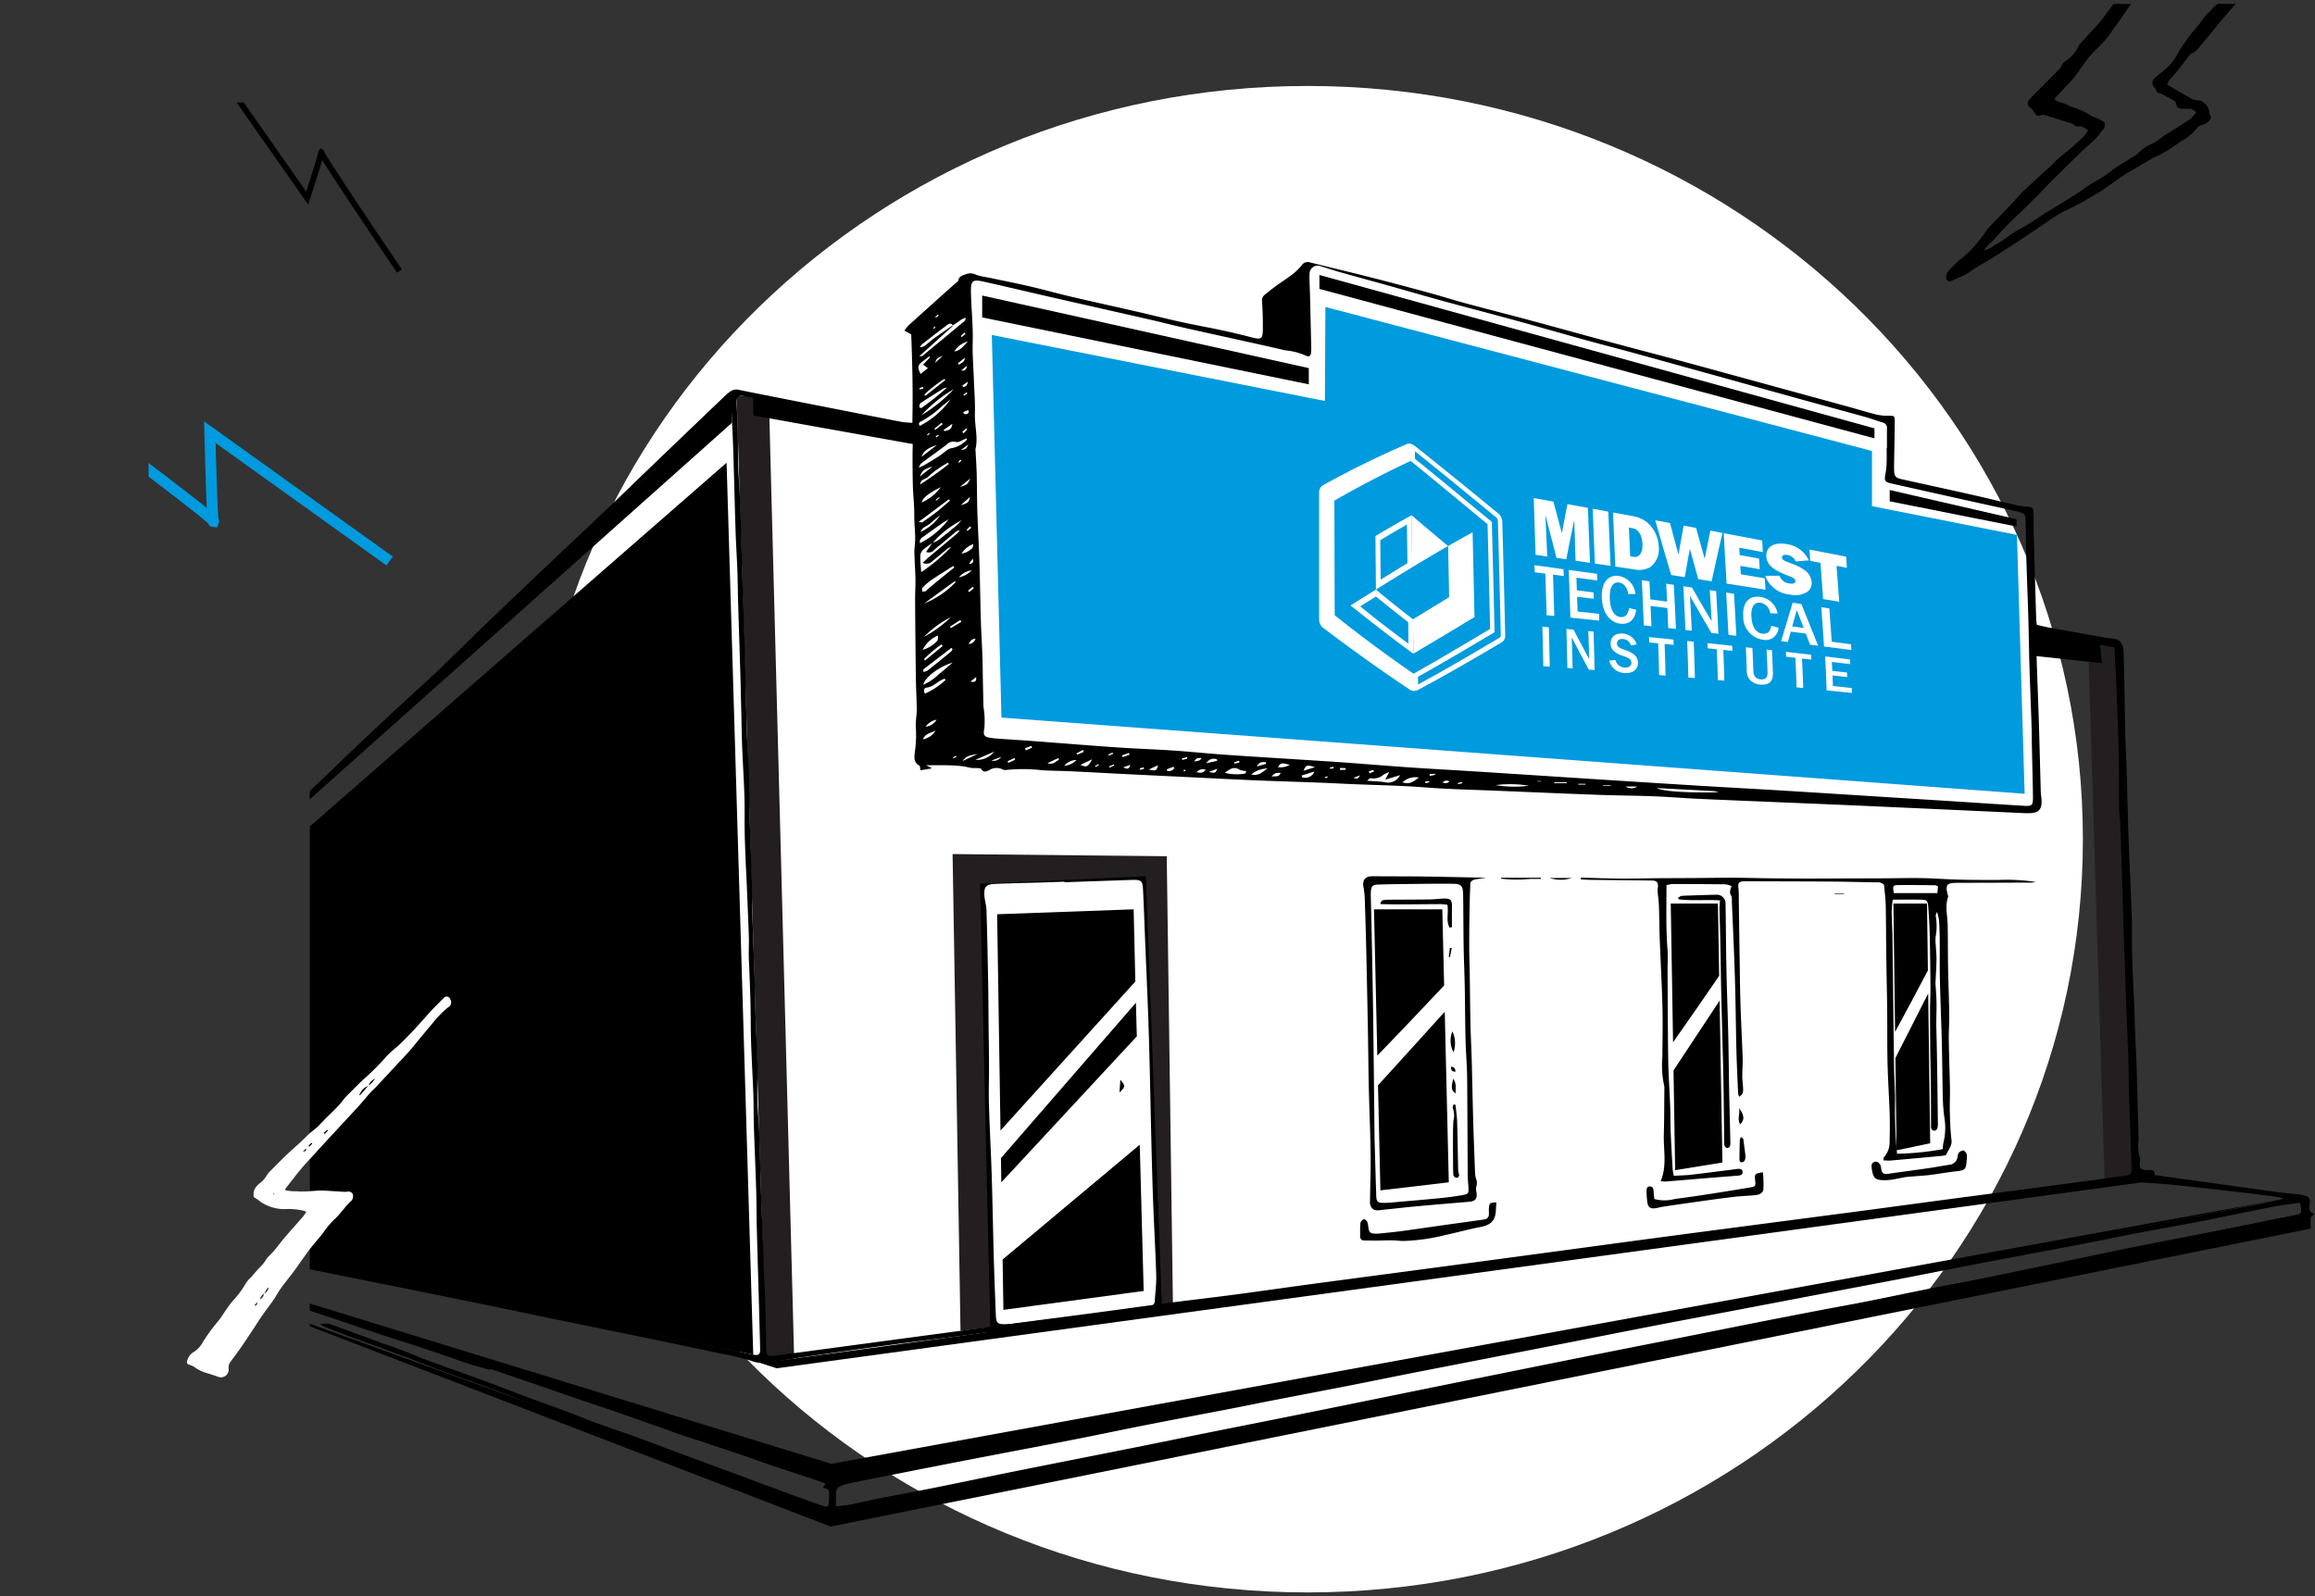 <?xml version="1.0" encoding="UTF-8"?>
<svg xmlns="http://www.w3.org/2000/svg" viewBox="-19.36 -0.01 301.6 208.01">
  <rect x="-19.36" y="-0.01" width="301.6" height="208.01" fill="#333333" stroke="none"/>
  <defs>
    <clipPath id="a">
      <path fill="none" d="M0 0h337.626v195.581H0z" data-name="Rectangle 2012"></path>
    </clipPath>
    <clipPath id="b">
      <path fill="none" d="M0 0h301.351v174.567H0z" data-name="Rectangle 2013"></path>
    </clipPath>
  </defs>
  <g data-name="Group 1169">
    <path stroke="rgba(0,0,0,0)" stroke-miterlimit="10" d="M234.641 36.663a.481.481 0 0 1-.454-.462 1.3 1.3 0 0 1 .486-1.1l.031-.033.036-.04c.173-.192.364-.375.549-.552l.06-.057c.074-.07.148-.143.221-.215.03-.03.06-.064.084-.093a.872.872 0 0 1 .165-.158 11.843 11.843 0 0 0 2.406-2.315c.237-.279.464-.576.682-.864l.128-.169c.082-.107.162-.219.239-.327l.021-.029a7.316 7.316 0 0 1 .472-.616c.271-.3.562-.6.844-.887l.059-.06.346-.354a47 47 0 0 0 .508-.533l.045-.047.256-.269.261-.271c.228-.235.486-.5.732-.768.157-.169.313-.346.464-.518l.029-.032.008-.009c.279-.317.568-.646.878-.939.785-.74 1.627-1.508 2.3-2.124l.1-.094c.413-.377.84-.766 1.257-1.15.143-.131.281-.273.414-.411l.008-.009c.163-.169.332-.344.51-.5.224-.2.461-.382.69-.562l.015-.012.01-.008c.216-.169.44-.345.651-.526.781-.682 1.4-1.241 1.947-1.763a3.115 3.115 0 0 0 .4-.511v-.007c.056-.085.115-.173.175-.255-.035-.029-.066-.06-.1-.089l-.041-.038a1 1 0 0 0-.249-.2l-.09-.044-.031-.016a1.264 1.264 0 0 0-.519-.181.494.494 0 0 0-.063 0 1.475 1.475 0 0 1-.256.025.589.589 0 0 1-.506-.25.413.413 0 0 0-.2-.1c-.239-.081-.5-.167-.811-.263l-.676-.214-.519-.165-1.395-.443a1.322 1.322 0 0 0-.411-.076.838.838 0 0 0-.294.052.78.78 0 0 1-.258.046.566.566 0 0 1-.5-.281 2.83 2.83 0 0 0-.723-.847.567.567 0 0 1-.207-.41.7.7 0 0 1 .173-.526l.085-.092.082-.09.008-.008c.174-.188.353-.382.537-.567l1.473-1.482c.646-.648 1.228-1.233 1.808-1.819a.956.956 0 0 0 .245-.371 1.134 1.134 0 0 1 .474-.586 4.822 4.822 0 0 0 1.667-1.866 2.085 2.085 0 0 1 .33-.487c.223-.253.457-.506.683-.751l.049-.054c.162-.176.325-.353.485-.529.126-.141.257-.282.383-.419l.071-.077c.354-.384.757-.818 1.1-1.263.427-.546.852-1.129 1.227-1.644l.144-.2.138-.189h2.281c-.308.425-.616.879-.889 1.28l-.038.057c-.188.275-.382.561-.575.837-.168.239-.341.477-.5.7-.223.3-.475.646-.706.992a12.355 12.355 0 0 1-1.639 1.873l-.025.024c-.21.211-.428.429-.636.647a14.053 14.053 0 0 0-1.08 1.338c-.178.237-.348.487-.512.729-.206.3-.439.646-.69.959-.318.4-.673.771-1.016 1.133l-.085.09c-.1.1-.2.208-.294.313-.192.208-.389.419-.58.622l-.022.023-.023.024c-.181.192-.368.391-.549.588a.36.36 0 0 0-.065.128.767.767 0 0 1-.034.086 2.271 2.271 0 0 0 .989.458l.08.022h.005a2.413 2.413 0 0 1 .372.123 4.2 4.2 0 0 1 .251.126l.033.018a2.345 2.345 0 0 0 .529.231 9.056 9.056 0 0 1 2.368 1.073l.21.121a2.039 2.039 0 0 0 .273.12h.011l.129.051.115.048.063.025.019.008c.1.039.2.08.3.126a2.079 2.079 0 0 1 .193.108l.01.006a1.428 1.428 0 0 0 .272.138.42.42 0 0 1 .312.482.931.931 0 0 1-.326.764.44.44 0 0 0-.121.135 5.74 5.74 0 0 1-1.327 1.478l-.035.031c-.107.095-.218.192-.325.29a84.17 84.17 0 0 0-1.738 1.65 368.669 368.669 0 0 0-3.254 3.217c-.247.246-.492.5-.729.753l-.034.036a44.271 44.271 0 0 1-1.21 1.233l-.242.238-.065.064q-.236.233-.469.468c-.37.37-.789.789-1.209 1.179a45.7 45.7 0 0 0-3.311 3.4c-.2.231-.435.453-.638.648-.149.143-.283.272-.415.407a1.2 1.2 0 0 0-.156.218l-.011.017-.049.078a.884.884 0 0 1 .07.045.142.142 0 0 0 .045.025 2.275 2.275 0 0 1 .432-.2 1.445 1.445 0 0 0 .623-.374.181.181 0 0 1 .074-.052 9.169 9.169 0 0 0 1.646-1.037c.346-.254.7-.517 1.079-.739.249-.149.509-.29.739-.414.248-.133.556-.3.838-.474.387-.24.773-.5 1.146-.745l.049-.033c.243-.163.564-.377.884-.582.284-.183.578-.359.863-.53l.016-.009c.194-.117.395-.238.59-.359l.527-.324.069-.043c.951-.586 1.808-1.115 2.666-1.663.222-.142.44-.307.633-.451l.017-.013c.195-.146.4-.3.6-.431.277-.177.568-.344.848-.5l.034-.02c.234-.134.5-.286.749-.44a12.4 12.4 0 0 0 1.078-.748 13.848 13.848 0 0 1 2.1-1.382 1.866 1.866 0 0 0 .31-.22 1.664 1.664 0 0 1 .351-.238 4.744 4.744 0 0 0 1.165-.825 7.16 7.16 0 0 1 .748-.594 2.523 2.523 0 0 1 .391-.225 7 7 0 0 0 1.588-.939c.3-.231.621-.436.935-.633l.193-.121.781-.5.295-.187c.481-.3 1.046-.661 1.588-1.011a1.148 1.148 0 0 0 .237-.23l.015-.017c.031-.035.062-.072.094-.105.142-.148.283-.3.465-.49a1.006 1.006 0 0 0-.888-.534h-.21c-.283 0-.547-.008-.807-.023-.488-.027-.6-.136-.69-.646a.681.681 0 0 0-.2-.324.91.91 0 0 0-.226-.146l-.082-.043-.349-.2-.058-.032a35.644 35.644 0 0 0-.773-.424 3.069 3.069 0 0 0-.58-.233.412.412 0 0 1-.357-.351.5.5 0 0 0-.164-.308.834.834 0 0 1-.294-.727.632.632 0 0 1 .166-.438 10.128 10.128 0 0 1 1.033-.872 7.333 7.333 0 0 0 1.779-1.911c.142-.215.272-.442.386-.644.1-.176.223-.394.353-.594.2-.316.425-.628.621-.9l.228-.319.028-.041.013-.018c.1-.149.214-.3.327-.451.2-.264.416-.518.626-.763l.024-.028a10.354 10.354 0 0 0 .94-1.206 4.6 4.6 0 0 1 .664-.771l.03-.03c.118-.119.241-.243.352-.37a8 8 0 0 1 .729-.7l.009-.009.175-.155h2.35l-.237.273-.072.083c-.083.1-.167.191-.249.288l-.157.183-.03.034c-.49.569-1 1.157-1.491 1.742-.166.2-.33.4-.489.6l-.03.037-.019.023-.4.5c-.329.4-.674.808-.972 1.162-.17.2-.34.4-.51.606l-.057.068-.049.059a2.345 2.345 0 0 1-.964.809.824.824 0 0 0-.342.285c-.227.29-.457.594-.654.856a24.576 24.576 0 0 1-1.57 1.94l-.033.036a2.141 2.141 0 0 0-.609.949l.591.341.278.16.926.534c.119.068.24.141.357.21l.034.021h.009c.277.166.563.337.856.481l.038.019a2.122 2.122 0 0 0 .859.281H267.037a1.046 1.046 0 0 1 .785.363 1.735 1.735 0 0 1 .665 1.218 1.325 1.325 0 0 0 .155.514.364.364 0 0 1-.061.407 1.731 1.731 0 0 1-1.112.707.874.874 0 0 0-.391.193 4.982 4.982 0 0 0-.39.426 3.711 3.711 0 0 1-.567.575c-.087.064-.173.137-.256.206l-.032.027a4.746 4.746 0 0 1-.377.3c-.146.1-.3.19-.454.277h-.006l-.018.01a6.25 6.25 0 0 0-.556.352 16.9 16.9 0 0 1-3.268 1.925 2.308 2.308 0 0 0-.283.156l-.036.021-.036.022-.25.146c-.392.227-.8.462-1.194.7-.2.115-.389.229-.6.354l-.017.01c-.513.3-1.044.607-1.546.939s-.995.684-1.475 1.025l-.076.055a66.55 66.55 0 0 1-1.218.856c-.21.143-.436.266-.655.385h-.005l-.018.01a7.01 7.01 0 0 0-.572.332 27.325 27.325 0 0 1-2.645 1.463l-.448.227c-.13.066-.264.131-.394.193l-.048.023a9.367 9.367 0 0 0-1.04.558c-.721.474-1.447.973-2.149 1.455l-.111.076c-.446.307-.906.624-1.365.935-.575.389-1.168.772-1.742 1.144l-.013.009-.17.11c-.639.418-1.192.774-1.74 1.123-.623.4-1.186.757-1.763 1.106-.215.132-.438.259-.655.381l-.023.014c-.228.13-.486.276-.728.426-.183.113-.363.238-.537.359l-.022.016a8.84 8.84 0 0 1-.839.536c-.447.239-.921.445-1.379.645-.167.072-.333.145-.5.219a.557.557 0 0 1-.221.062Z" data-name="Subtraction 1"></path>
    <path fill="#fff" stroke="rgba(0,0,0,0)" stroke-miterlimit="10" d="M252 109.35c0 54.211-45.219 98.158-101 98.158S50 163.56 50 109.35s45.219-98.158 101-98.158S252 55.14 252 109.35" data-name="Path 8797"></path>
    <g data-name="Group 897">
      <g data-name="Group 890">
        <g clip-path="url(#a)" data-name="Group 889" transform="translate(21 26.339)">
          <path d="M260.668 131.582v2.179L67.854 172.582l-82.074-31.563 82.074 29.669Z" data-name="Path 7944"></path>
          <path fill="#231f20" d="m63.102 150.68-3.3-125.441h-4.193l3.844 126.015Z" data-name="Path 7945"></path>
          <path d="M-11.914 140.768a22.206 22.206 0 0 0 3.66 1.468c.8.269 1.551.675 2.323 1.019-.015.068-.03.138-.047.206a2.092 2.092 0 0 1-.648-.01c-1.252-.43-2.49-.9-3.743-1.329a85.164 85.164 0 0 0-3.082-.962.752.752 0 0 1-.551-1.054 2.028 2.028 0 0 1 .23-.374l-.554-.62c.195-.059.365-.15.394-.116.69.792 1.747.665 2.6 1.036s1.743.613 2.62.909c2.394.806 4.787 1.616 7.184 2.414 1.608.536 3.221 1.054 4.834 1.577 1.433.464 2.871.912 4.3 1.389q2.673.891 5.333 1.816c1.916.662 3.82 1.355 5.741 2 1.139.379 2.305.671 3.45 1.031.572.179 1.125.425 1.686.641l-.032.207c-.149.042-.317.149-.446.115a91.274 91.274 0 0 1-3.092-.907c-.675-.214-1.331-.483-2-.711-1.309-.447-2.62-.892-3.934-1.323-1.7-.556-3.4-1.087-5.1-1.648-2.223-.738-4.44-1.5-6.66-2.246-1.139-.382-2.284-.747-3.422-1.13s-2.271-.783-3.411-1.161c-.61-.2-1.235-.365-1.848-.561q-2.855-.908-5.7-1.827c-.029.053-.058.1-.088.158" data-name="Path 7946"></path>
          <path d="M38.451 157.023a3.841 3.841 0 0 1-.679-.116c-2.119-.754-4.282-1.394-6.344-2.315a22.887 22.887 0 0 1 3.553 1.064c1.165.384 2.342.734 3.513 1.1l-.04.268" data-name="Path 7947"></path>
          <path d="m27.362 153.284-.492-.165.037-.133.508.1-.053.2" data-name="Path 7948"></path>
          <path d="M186.215 116.577a2.335 2.335 0 0 1-.131-.439c-.078-1.817-.172-3.633-.219-5.452-.08-3.2-.1-6.411-.2-9.615-.1-3.33-.26-6.659-.4-9.988a1.538 1.538 0 0 0-.091-.724c-.259-.4-.114-.755.052-1.238a3.187 3.187 0 0 0-.778-.229q-3.471-.04-6.943-.035a4.207 4.207 0 0 0-.756.147c0 2.8-.083 5.55.131 8.3.076.981.009 1.971.014 2.958.023 3.857.024 7.715.083 11.572.032 2 .182 4 .258 6.005.042 1.106.02 2.215.064 3.322.067 1.632.164 3.263.259 4.893a7.458 7.458 0 0 0 .145.819c.758-.043 1.494-.049 2.22-.133 2.021-.234 4.04-.5 6.058-.758.349-.045.657 0 .684.4.021.351-.281.444-.574.468-1.537.126-3.076.243-4.613.369-1.6.131-3.2.274-4.8.4a5.454 5.454 0 0 1-.69-.038c.858-2.006.358-4.042.416-6.043s.052-4.009.072-6.013a1.255 1.255 0 0 0-.023-.365 12.407 12.407 0 0 1-.236-3.772c.01-2.16.064-4.322.01-6.481-.076-2.955-.244-5.907-.355-8.861-.054-1.45-.053-2.9-.106-4.351-.024-.64-.12-1.276-.177-1.915a1.551 1.551 0 0 1 .025-.358c.111-.729-.075-1.011-.743-1.021-2.683-.039-5.366-.061-8.048-.094-.411-.005-.821-.039-1.232-.059 0-.077.006-.154.01-.233 1.638.046 3.274.114 4.911.128s3.266-.033 4.9-.046c1.666-.013 3.331-.014 5-.025 1.635-.01 3.271-.044 4.906-.038 1.663.006 3.327.054 4.991.075q2.453.028 4.907.035c1.666 0 3.333-.013 5-.019 1.635-.006 3.269-.008 4.9-.016 1.663-.008 3.327-.054 4.991-.024 1.629.03 3.257.162 4.886.2 1.666.043 3.334.038 5 .038a25.221 25.221 0 0 1 4.852.259 3.991 3.991 0 0 1-.567.083q-4.718.019-9.438.028l-.37.005c-1.2.027-1.391.277-1.1 1.471.028.116.11.251.076.345-.437 1.215-.085 2.435-.061 3.654.037 1.912.021 3.827.056 5.74.034 1.94.12 3.878.147 5.818.015 1.168-.073 2.339-.057 3.508.027 2.032.111 4.064.147 6.1.02 1.1-.042 2.212-.011 3.316.033 1.2.077 2.4.217 3.592.091.763-.44 1.236-.66 1.849-.042.118-.379.163-.586.183q-3.363.32-6.728.617a6.877 6.877 0 0 1-.886-.033c.018-.21-.009-.334.039-.38a2.931 2.931 0 0 0 .754-2.185c.033-1.165.048-2.333.01-3.5-.073-2.215-.226-4.427-.278-6.642-.056-2.375-.021-4.751-.048-7.126-.024-2.22-.085-4.441-.115-6.661-.03-2.25-.027-4.5-.072-6.748-.018-.852-.136-1.7-.217-2.655a1.2 1.2 0 0 0-1-.327c-1.942-.033-3.884-.083-5.825-.1-3.147-.024-6.294-.026-9.44-.038-.648 0-1.3-.016-1.945.005-.73.025-.85.215-.758.919a11.617 11.617 0 0 1 .042 1.361c.038 2.653.069 5.307.111 7.959.03 2 .052 4.006.116 6.007.072 2.249.2 4.5.277 6.743.028.828-.051 1.658-.049 2.487 0 .46.08.919.1 1.38.014.417.087.871-.5 1.208m25.758-24.073c-.1.3-.179.416-.158.508a7.569 7.569 0 0 1-.016 2.756 5.578 5.578 0 0 0 .018 1.016c.03.641.106 1.281.1 1.922-.015 1.011-.09 2.022-.129 3.033-.009.214.023.43.035.646.035.646.092 1.29.1 1.937.01 1.164-.054 2.324-.021 3.493.112 4.124.142 8.249.2 12.373.008.536-.2.868-.526.81-.425-.076-.358-.431-.367-.733v-.184c-.009-1.851-.01-3.7-.029-5.554-.013-1.294-.056-2.588-.071-3.884q-.03-2.72-.033-5.44c0-.985.066-1.969.058-2.953-.018-2.252-.047-4.5-.1-6.755q-.047-1.888-.2-3.775c-.051-.633-.217-.8-.789-.81-1.226-.03-2.453-.009-3.822-.009a12.731 12.731 0 0 0-.144 1.455c.005 1.074.082 2.148.1 3.224.076 5.765.135 11.529.214 17.295.02 1.51.155 3.02.12 4.528a57.921 57.921 0 0 0 .27 6.61 36 36 0 0 0 5.946-.6 5.2 5.2 0 0 1 .081-.8 7.958 7.958 0 0 0 .147-3.209 23.338 23.338 0 0 1-.214-2.572c-.062-2.435-.071-4.871-.131-7.306-.07-2.771-.19-5.543-.254-8.314-.038-1.63-.006-3.261-.018-4.891a65.905 65.905 0 0 0-.059-2.222 4.871 4.871 0 0 0-.3-1.587m-5.619-2.464h5.673c.023-.268.049-.579.075-.867-.168-.081-.25-.153-.332-.154-1.657-.015-3.314-.048-4.97-.019-.569.01-.613.183-.445 1.04" data-name="Path 7949"></path>
          <path d="M109.774 87.668c.086.67.142 1.1.2 1.527a1.581 1.581 0 0 1 .047.451 30.9 30.9 0 0 0-.034 6.33c.052 1.573-.029 3.154-.013 4.73.023 2.114.078 4.227.126 6.341.088 3.923.153 7.847.281 11.767.081 2.456.288 4.9.383 7.359.083 2.142.076 4.292.134 6.435.052 1.92.12 3.84.216 5.758.072 1.453.176 2.905.321 4.352a5.18 5.18 0 0 0 .451 1.216 1.8 1.8 0 0 1-1.6.966q-9.759 1.082-19.516 2.21c-.562.063-1.12.181-1.678.282-.574.1-1.039.019-1.193-.287.078-.878.2-1.558.19-2.232-.037-2.385-.153-4.766-.178-7.15-.044-4.229.008-8.461-.08-12.687-.069-3.341-.3-6.675-.43-10.017-.072-1.884-.053-3.772-.111-5.657-.087-2.806-.224-5.606-.3-8.413-.028-.96.085-1.927.066-2.889-.053-2.615-.138-5.228-.222-7.84a1.449 1.449 0 0 0-.435-1.257c-.452-.383-.287-.768.306-.953a3.308 3.308 0 0 1 .9-.112c4-.061 8.011-.1 12.016-.173 2.351-.04 4.7-.107 7.052-.183.608-.019 1.217-.107 1.822-.181a1.4 1.4 0 0 1 1.285.307m-11.459.953v-.073c-1.088.039-2.177.081-3.266.114-1.917.058-3.833.088-5.749.174-1.179.052-1.458.321-1.428 1.38.02.685.259 1.357.281 2.042.1 3.113.16 6.225.219 9.34.035 1.923.039 3.849.059 5.774.018 1.764.047 3.527.053 5.291.006 1.651-.056 3.3-.008 4.95.091 3.071.263 6.138.36 9.208.112 3.575.169 7.153.27 10.729.071 2.5.168 5 .269 7.493.043 1.05.23 1.193 1.386 1.174.217 0 .436-.02.652-.046q6.5-.781 13-1.566c1.559-.19 3.116-.406 4.676-.6.6-.073.976-.3 1-.883.053-1.078.214-2.161.182-3.234-.094-3.109-.275-6.213-.394-9.319-.1-2.574-.166-5.15-.23-7.725-.12-4.883-.2-9.77-.351-14.652-.119-3.957-.31-7.909-.469-11.863-.09-2.228-.163-4.456-.274-6.683-.063-1.269-.219-1.372-1.62-1.324q-4.314.148-8.626.3" data-name="Path 7950"></path>
          <path d="M153.14 88.063a13.259 13.259 0 0 0-1.452.225c-.195.049-.481.279-.488.439-.072 1.527-.1 3.054-.125 4.584q-.03 2.074-.02 4.15c0 .89.044 1.781.058 2.67.035 2.31.052 4.62.1 6.93.033 1.572.121 3.142.164 4.714.071 2.616.116 5.234.191 7.85.064 2.249.153 4.5.241 6.747a3.036 3.036 0 0 0 .143.909 1.426 1.426 0 0 1 .023.982 1.921 1.921 0 0 0 .027.8c.116.8-.158 1.13-.976 1.2-2.368.195-4.735.394-7.1.613-1.474.137-2.945.314-4.417.465-.465.049-.949.114-1.222-.406a1.143 1.143 0 0 1-.166-.5c.023-2.127.111-4.254.085-6.381-.037-2.919-.172-5.839-.239-8.759-.054-2.338-.064-4.678-.107-7.018q-.1-5.363-.221-10.726-.08-3.425-.2-6.848a9.862 9.862 0 0 0-.167-1.466c-.168-.9.26-1.41 1.156-1.4 2.094.027 4.188.005 6.282.034 2.807.038 5.614.1 8.42.16 0 .013.006.025.01.038m-14.425 33.922c.083 2.842.148 5.154.222 7.465.027.81.186.955 1.01.95.37 0 .741-.029 1.11-.062 2.027-.178 4.055-.346 6.08-.547 1.043-.1 2.085-.231 3.114-.42.7-.128.734-.239.7-.954-.024-.524-.087-1.046-.091-1.57-.027-3.674-.04-7.346-.063-11.02-.005-.921-.01-1.844-.044-2.766-.049-1.324-.153-2.649-.183-3.974-.053-2.28-.058-4.561-.1-6.841-.033-1.728-.114-3.454-.143-5.181-.037-2.284-.033-4.566-.068-6.85-.019-1.125-.243-1.388-1.341-1.4-2.128-.023-4.256.014-6.385.035-1.141.013-2.282.03-3.422.072-.636.023-.811.21-.869.84a7.328 7.328 0 0 0-.01.833c.042 1.88.095 3.761.13 5.641.067 3.424.136 6.846.182 10.268.069 5.337.12 10.674.173 15.48" data-name="Path 7951"></path>
          <path d="M183.723 90.99c-1.815-.129-3.624.083-5.408-.147l-.044-.211c.163-.083.324-.234.489-.241 1.542-.063 3.084-.116 4.625-.143a1.129 1.129 0 0 1 1.062 1.178c.047 2.835.056 5.671.114 8.505.058 2.867.171 5.734.238 8.6.054 2.406.069 4.812.116 7.219.043 2.22.106 4.44.155 6.659a1.771 1.771 0 0 1-.058.636.451.451 0 0 1-.361.214.486.486 0 0 1-.315-.262 1.1 1.1 0 0 1-.059-.455c-.039-2.9-.058-5.8-.118-8.7-.076-3.64-.193-7.278-.277-10.916-.051-2.185-.067-4.371-.111-6.556-.029-1.415-.086-2.83-.115-4.245-.008-.363.04-.727.067-1.139" data-name="Path 7952"></path>
          <path d="M154.591 130.351c-.025.375-.054.681-.066.986-.052 1.376-.653 1.955-2.055 2.22-1.541.292-3.054.729-4.591 1.05a25.479 25.479 0 0 1-5.385.761c-.492 0-.983-.078-1.476-.083-.671-.008-1.343.025-2.014.03-.554 0-1.108 0-1.661-.016a.472.472 0 0 1-.5-.542c0-.584-.024-1.17.038-1.748a.759.759 0 0 1 .442-.48c.094-.037.365.187.444.347a2.689 2.689 0 0 1 .14.718c.12.689.263.811.982.821a5.223 5.223 0 0 0 .646-.032c.919-.1 1.84-.184 2.755-.308 2.014-.274 4.025-.571 6.036-.854 1.374-.193 2.747-.382 4.12-.574.214-.03.427-.062.638-.107a.622.622 0 0 0 .531-.657c.008-.308-.021-.619.011-.924.057-.53.181-.6.96-.608" data-name="Path 7953"></path>
          <path d="M189.308 126.423a12.921 12.921 0 0 1 .062 2.244c-.075.523-.646.7-1.16.742-.83.072-1.664.1-2.492.193-1.256.14-2.51.311-3.762.485q-2.7.375-5.4.776c-.394.058-.785.15-1.178.225-.676.126-1.017-.08-1.123-.747a12.92 12.92 0 0 1-.1-1.47c-.011-.294.048-.59.413-.609.421-.02.476.3.5.629s.064.666.1 1.012a5.1 5.1 0 0 0 2.687-.011c1.5-.186 2.991-.412 4.483-.642q2.739-.423 5.47-.885c.523-.087.579-.216.5-.871-.1-.861-.056-.92 1-1.073" data-name="Path 7954"></path>
          <path d="M215.878 124.642c-.111 1.491-.159 1.512-1.523 1.662-1.13.125-2.248.344-3.378.475-.978.114-1.966.147-2.946.249-.488.052-.966.191-1.451.269a7.832 7.832 0 0 1-1.279.153c-1.408 0-1.621-.219-1.821-1.616-.049-.348 0-.631.342-.76.409-.153.633.135.806.436a1.49 1.49 0 0 1 .095.446c.116.586.277.715.866.675.123-.008.241-.048.364-.065 1.676-.233 3.354-.456 5.028-.7.883-.128 1.759-.3 2.641-.428a1.184 1.184 0 0 0 1.049-1.012c.042-.179.039-.406.149-.524a.891.891 0 0 1 .591-.329c.169.018.378.274.447.47a1.6 1.6 0 0 1 .018.6" data-name="Path 7955"></path>
          <path d="M186.754 122.046c.1.786.221 1.57.294 2.358a1.007 1.007 0 0 1-.188.59.493.493 0 0 1-.4.115.347.347 0 0 1-.2-.267c0-.861.015-1.723.043-2.583a1.743 1.743 0 0 1 .136-.435l.322.221" data-name="Path 7956"></path>
          <path d="M155.201 88.035h5.176c0 .049.006.1.01.149-.415 0-.83-.011-1.245 0s-.854.068-1.281.081q-.692.021-1.383-.008c-.422-.016-.843-.063-1.264-.1l-.014-.129" data-name="Path 7957"></path>
          <path d="M161.524 88.063h2.9a4.651 4.651 0 0 1-2.9 0" data-name="Path 7958"></path>
          <path d="M186.364 120.166c-.484-.693.054-1.441-.176-2.126.71.9.763 1.564.176 2.126" data-name="Path 7959"></path>
          <path d="M198.661 90.057h1.209v.08h-1.209v-.08" data-name="Path 7960"></path>
          <path d="M106.435 131.645c.442.744.907 6.139.754 8.458a4.49 4.49 0 0 1-.33.915c-.239-.422-.427-.6-.432-.789a876.598 876.598 0 0 1-.178-8.266c0-.065.073-.13.186-.318" data-name="Path 7961"></path>
          <path d="m105.487 116.007.112-1.647c.691.813.686.892-.112 1.647" data-name="Path 7962"></path>
          <path d="M104.945 96.302c.039-.054.087-.157.119-.153a.931.931 0 0 1 .248.1c-.057.042-.107.109-.171.117s-.13-.043-.2-.068" data-name="Path 7963"></path>
          <path d="M148.49 94.527c-.5-.9-.094-1.922-.283-2.971a7.64 7.64 0 0 0-.85-.085c-1.788.005-3.575.029-5.363.034-.819 0-1.639-.02-2.458-.032l-.056-.188c.109-.112.2-.293.33-.325a3.737 3.737 0 0 1 .825-.064c1.757-.014 3.515-.011 5.271-.035.614-.009 1.227-.1 1.843-.116.881-.023 1.077.209 1.056 1.07-.021.887-.005 1.774-.005 2.661l-.31.051" data-name="Path 7964"></path>
          <path d="M149.261 117.609c.075.749.193 1.5.216 2.248.064 2.116.088 4.231.135 6.347a2.547 2.547 0 0 0 .106.441c.067.313-.112.505-.38.49a.552.552 0 0 1-.36-.4c-.042-.886-.032-1.776-.039-2.664 0-.337-.009-.675-.005-1.012.011-1.127-.018-2.257.061-3.379a2.675 2.675 0 0 0-.08-1.613c-.061-.11.046-.311.075-.47Z" data-name="Path 7965"></path>
          <path d="M148.863 108.054a3.66 3.66 0 0 1 .145 2.722 3.14 3.14 0 0 1-.145-2.722" data-name="Path 7966"></path>
          <path d="M148.955 114.226c.5.67.294 1.259.318 1.925-.564-.471-.6-.679-.318-1.925" data-name="Path 7967"></path>
          <path d="M149.254 113.318c-.5-.019-.58-.264-.574-.66.407.033.571.21.574.66" data-name="Path 7968"></path>
          <path d="M148.393 98.354c.047-.392.094-.785.139-1.177l.241.037-.239 1.18-.142-.04" data-name="Path 7969"></path>
          <path d="m107.627 104.327-17.583 20.242.051 3.154 17.65-19.02Z" data-name="Path 7970"></path>
          <path d="m90.26 137.784.106 6.56 18.274-2.462-.513-19.056Z" data-name="Path 7971"></path>
          <path d="m107.552 101.559-.219-9.409-17.787.642.44 28.179Z" data-name="Path 7972"></path>
          <path d="M-7.974 136.898V88.307L54.3 33.951l3.473 116.227Z" data-name="Path 7973"></path>
          <path d="m147.781 102.077-.236-9.926h-8.9l.432 19.055c2.966-3.048 6.764-7.07 8.7-9.129" data-name="Path 7974"></path>
          <path d="m139.168 115.079.311 13.694 8.912-1.049-.529-22.228a3059.919 3059.919 0 0 1-8.693 9.583" data-name="Path 7975"></path>
          <path d="m183.615 100.812-.163-9.417h-6.146l.3 18.081a785.863 785.863 0 0 0 6.009-8.663" data-name="Path 7976"></path>
          <path d="m177.666 113.148.215 12.994 6.156-1-.365-21.092c-1.26 1.916-3.916 5.95-6.005 9.094" data-name="Path 7977"></path>
          <path d="m210.808 100.11-.116-8.717h-4.374l.212 16.736a748.598 748.598 0 0 0 4.278-8.019" data-name="Path 7978"></path>
          <path d="m206.573 111.53.153 12.027 4.381-.923-.26-19.521c-.9 1.773-2.787 5.506-4.274 8.417" data-name="Path 7979"></path>
          <path d="M87.599 12.166v2.85l42.553 8.72v-2.112Z" data-name="Path 7980"></path>
          <path d="m131.536 9.486 72.307 19.989v1.3L131.536 11.3Z" data-name="Path 7981"></path>
          <path d="m205.832 37.508 16.52 3.805v.952l-16.52-3.286Z" data-name="Path 7982"></path>
          <path fill="#231f20" d="m84.776 147.077-1.032-62.128 27.9.281.811 58.836-1.437.01-2.1-56.242-21.6.979 1.332 57.788Z" data-name="Path 7983"></path>
          <path fill="#231f20" d="m231.66 57.03 2.191 70.961 3.981-.824-2.244-69.436Z" data-name="Path 7984"></path>
          <path fill="#009ade" d="m88.856 17.305 1.254 49.86 133.3 9.929-1-33.736-18.888-3.746v-7.191l-71.207-18.767-.066 12.25Z" data-name="Path 7985"></path>
          <path d="m67.959 164.411 189.215-34.536-189.215 37.341-82.286-28.1Z" data-name="Path 7986"></path>
          <path d="m58.674 151.255 2.131.708 177.763-24.221-2.808-.605-175.061 23.878Z" data-name="Path 7987"></path>
          <path d="M-13.72 136.899a8.36 8.36 0 0 0 .923.019q1.568-.137 3.132-.31c.71-.078.834-.2.834-.911 0-2.741-.008-5.482-.016-8.223q-.023-6.714-.056-13.43c-.01-1.626-.082-3.253-.1-4.881-.03-2.375-.032-4.75-.063-7.126-.021-1.633-.087-3.266-.1-4.9-.005-.584.128-1.17.109-1.753-.042-1.319-.159-2.638-.21-3.958-.054-1.417-.063-2.836-.1-4.253a1.768 1.768 0 0 0-.128-.713.952.952 0 0 1 .279-1.241c1.17-1.05 2.362-2.076 3.521-3.138q2.318-2.123 4.6-4.285c2.435-2.316 4.847-4.659 7.282-6.976q2.881-2.741 5.8-5.443c1.535-1.428 3.114-2.809 4.632-4.256 2.121-2.023 4.191-4.1 6.3-6.132q3.933-3.782 7.9-7.53c2.886-2.74 5.784-5.466 8.669-8.207 1.3-1.232 2.574-2.487 3.865-3.725q5.306-5.094 10.618-10.178a6.886 6.886 0 0 1 .775-.662 1.541 1.541 0 0 1 .217-.13 1.362 1.362 0 0 1 .917-.107c2.539.518 5.082 1.015 7.624 1.517q4.54.893 9.08 1.782c1.514.3 3.025.6 4.542.883.415.077.84.081 1.375.129.095-3.928 0-7.746-.148-11.544l-.888-.483a6.3 6.3 0 0 1 .579-.714q3.058-2.76 6.131-5.5c.114-.1.3-.2.318-.321.095-.581.567-.645.99-.816a1.569 1.569 0 0 1 1.323.077 8.047 8.047 0 0 0 1.529.343c1.839.39 3.684.754 5.515 1.179 1.772.411 3.522.907 5.293 1.322 2.971.694 5.951 1.347 8.925 2.03 1.772.407 3.535.859 5.31 1.247 1.8.4 3.622.723 5.427 1.108q1.9.406 3.777.894c1.419.369 1.573.294 1.583-1.131a49.137 49.137 0 0 0-.1-3.5.921.921 0 0 1 .34-.886c.46-.363.909-.741 1.383-1.086.748-.543 1.53-1.04 2.262-1.6a8.35 8.35 0 0 0 1.177-1.149.915.915 0 0 1 1.024-.4c2.507.632 5.025 1.218 7.529 1.855q3.943 1 7.867 2.074c1.666.454 3.312.979 4.979 1.429 2.826.765 5.665 1.482 8.492 2.242 3.186.856 6.362 1.747 9.546 2.6 3.424.924 6.856 1.817 10.278 2.741 3.631.981 7.255 1.983 10.882 2.975l10.525 2.879c1.249.344 2.485.733 3.741 1.046a6.573 6.573 0 0 0 1.629.161c.7-.006.781.013.773.763-.019 1.849-.058 3.7-.09 5.547 0 .186-.005.372 0 .556.013 1.054.121 1.208 1.158 1.438 3.159.7 6.323 1.385 9.479 2.1 1.744.393 3.475.832 5.217 1.235a8.135 8.135 0 0 0 1.189.166c1.089.088 1.1.082 1.135 1.211.019.617-.019 1.236 0 1.853q.163 5.875.342 11.752a6.17 6.17 0 0 0 .091.634c.523.114 1.053.246 1.59.344q3.687.671 7.377 1.326a6.466 6.466 0 0 0 .643.078c1.245.094 1.653.532 1.695 2.117.058 2.251.095 4.5.139 6.751.03 1.477.047 2.953.09 4.429.038 1.261.116 2.522.158 3.784.043 1.293.059 2.586.1 3.878.056 2 .1 4 .181 6.005.119 3.081.281 6.161.383 9.242.057 1.692 0 3.389.048 5.082.067 2.279.192 4.556.287 6.833.029.679.032 1.357.059 2.036.073 1.846.163 3.694.227 5.542.059 1.692.092 3.386.139 5.079.043 1.567.112 3.134.12 4.7a5.154 5.154 0 0 0 .225 2.363c.033.067-.019.176-.033.265-.144.93.021 1.139.954 1.189a2.77 2.77 0 0 0 .369-.009c.45-.039.6.217.567.648 1.65.26 6.924.96 7.068.981 2.931.417 5.861.833 8.794 1.23.948.129 1.9.2 2.852.308a5.066 5.066 0 0 1 .991.208.692.692 0 0 1 .527.852 3.981 3.981 0 0 0-.043.46c-.032.49.005.941.719 1a4.022 4.022 0 0 0-.622.541.844.844 0 0 1-.8.322 8.994 8.994 0 0 0-1.645.158q-5.727 1.094-11.446 2.222c-2.843.562-5.681 1.159-8.522 1.729-1 .2-2 .359-3 .557-3.387.671-6.77 1.359-10.157 2.026-2.391.47-4.788.907-7.181 1.377-2.086.41-4.168.853-6.254 1.268-2 .4-4 .767-5.994 1.164-1.269.251-2.53.541-3.8.8-1.51.3-3.024.593-4.538.885-3.33.643-6.664 1.267-9.99 1.929-4.325.861-8.643 1.75-12.966 2.624q-4.76.963-9.522 1.912c-5.353 1.067-10.71 2.119-16.064 3.194-2.842.57-5.676 1.187-8.516 1.763-2.871.583-5.748 1.136-8.62 1.714-1.753.353-3.5.734-5.251 1.091-2.295.465-4.593.919-6.889 1.378l-6.986 1.4c-3.6.724-7.195 1.441-10.79 2.175-5.017 1.025-10.029 2.07-15.046 3.095-3.295.672-6.593 1.323-9.889 1.987-2.236.451-4.479.872-6.7 1.38a13.862 13.862 0 0 0-2.143.843c-1.824-.746-3.712-1.56-5.631-2.29-1.782-.679-3.6-1.249-5.394-1.9-.775-.283-1.5-.685-2.272-.988-1.544-.608-3.1-1.193-4.652-1.776-1.383-.517-2.771-1.02-4.158-1.528l-4.685-1.715-3.983-1.465c-1.822-.666-3.651-1.314-5.466-2-2.678-1.01-5.342-2.06-8.022-3.062-2.078-.777-4.177-1.5-6.257-2.265-1.644-.608-3.271-1.265-4.913-1.875-2.455-.911-4.921-1.793-7.378-2.7-1.069-.394-2.128-.82-3.188-1.237a5.3 5.3 0 0 1-.528-.3 2.387 2.387 0 0 1 1.5.042l6.767 2.49c.521.189 1.059.333 1.576.533 1.463.565 2.912 1.173 4.384 1.717 2.42.893 4.858 1.738 7.279 2.627 1.764.647 3.511 1.342 5.271 2 1.729.646 3.47 1.259 5.2 1.9 1.384.518 2.747 1.086 4.135 1.594 1.7.622 3.429 1.185 5.131 1.81 2.543.933 5.071 1.9 7.609 2.845 1.731.643 3.472 1.265 5.2 1.906 2.483.919 4.96 1.853 7.445 2.766q2 .736 4.009 1.427c.57.2.708.089.754-.519.021-.275.015-.555.014-.833 0-.814-.005-.814-.829-1.033l.363-.475a2.808 2.808 0 0 0-.547-.334c-1.99-.647-3.992-1.261-5.979-1.925-1.723-.574-3.424-1.218-5.145-1.8-2.512-.844-5.036-1.656-7.552-2.488-.523-.174-1.032-.387-1.552-.571-1.71-.608-3.421-1.207-5.131-1.816a9.623 9.623 0 0 1-2.074-.955 5.481 5.481 0 0 1 .883.134q4.656 1.515 9.305 3.055c3.247 1.067 6.5 2.124 9.737 3.2 1.9.632 3.781 1.3 5.674 1.949.9.308 1.8.641 2.725.88a3.7 3.7 0 0 0 1.538.092q6.553-1.211 13.094-2.492c2.814-.546 5.62-1.14 8.433-1.688q6.538-1.278 13.082-2.522c4.634-.89 9.271-1.762 13.9-2.667 3.966-.775 7.921-1.6 11.887-2.376 3.694-.724 7.4-1.409 11.091-2.123 3.211-.622 6.417-1.264 9.627-1.889 3.18-.621 6.361-1.225 9.539-1.848q8.583-1.68 17.163-3.37c3.028-.59 6.064-1.14 9.09-1.731 4.36-.853 8.714-1.736 13.072-2.593 2.905-.571 5.817-1.109 8.723-1.678 3.9-.763 7.8-1.554 11.711-2.31 4.843-.936 9.692-1.846 14.537-2.775q7.452-1.426 14.9-2.864c1.633-.312 3.269-.6 4.9-.924 1.053-.21 2.1-.465 3.341-.744a6.437 6.437 0 0 0-.848-.244 382.64 382.64 0 0 0-5.693-.7 597.034 597.034 0 0 0-8.006-.883c-1.347-.138-2.7-.2-4.057-.3-3.111-.246-6.118.565-9.17.911-1.562.178-3.123.375-4.682.583-3.7.49-7.4 1-11.1 1.489q-3.99.533-7.981 1.048c-3.18.411-6.362.8-9.541 1.216-2.843.37-5.683.77-8.527 1.139-2.448.316-4.9.6-7.349.911-1.682.215-3.362.459-5.042.685q-4.127.557-8.256 1.106-4.172.555-8.346 1.107l-12.922 1.709-7.982 1.064c-3.975.524-7.949 1.039-11.922 1.572-2.108.283-4.211.617-6.321.892-3.517.46-7.039.888-10.557 1.34-1.774.227-3.546.48-5.319.715-2.415.32-4.833.626-7.246.952-3.454.466-6.9.959-10.357 1.414-3.425.452-6.857.85-10.281 1.313-4.188.566-8.37 1.171-12.553 1.77-1.221.174-2.434.4-3.654.574a4.254 4.254 0 0 1-1.97-.275 36.989 36.989 0 0 0-3.867-.919q-4.661-1-9.328-1.959c-4.078-.842-8.159-1.664-12.237-2.506-3.143-.647-6.28-1.323-9.424-1.964q-8.477-1.727-16.96-3.426-4.673-.94-9.346-1.877c-1.662-.331-3.325-.66-4.994-.947a5.483 5.483 0 0 0-1.65-.053c-1.434.195-2.86.449-4.283.711a2.065 2.065 0 0 0-.723.384 3.965 3.965 0 0 1-1.872.66c-.188-.786-.195-.9.416-1.173a7.953 7.953 0 0 1 1.771-.479 1.99 1.99 0 0 0 1.326-.557Zm97.5-120.852c-.259-.372-.551-.192-.794-.011a231.254 231.254 0 0 0-3.206 2.468 1.874 1.874 0 0 0-.292.385 1.032 1.032 0 0 0 .688-.222c.415-.317.8-.674 1.222-.978.792-.57 1.6-1.113 2.406-1.668a1.166 1.166 0 0 1-.158.226q-1.917 1.738-3.841 3.469c-.1.087-.187.181-.4.39.265-.053.368-.043.425-.088q2.747-2.261 5.48-4.538c.1-.083.109-.274.161-.415a2 2 0 0 0-.851.425c-.273.192-.555.37-.835.557M81.14 44.405a10.949 10.949 0 0 0-1.2.844 1.236 1.236 0 0 0-.4.775c-.023.665.061 1.332.114 2.193a23.862 23.862 0 0 0 3.881-3.255.9.9 0 0 0-.468.2c-.642.527-1.271 1.072-1.923 1.589a1.061 1.061 0 0 1-1.292.24c.308-.284.536-.513.781-.719 1.227-1.027 2.462-2.046 3.685-3.076a2.962 2.962 0 0 0 .355-.441.9.9 0 0 0-.538.233c-.923.767-1.84 1.541-2.766 2.305a.927.927 0 0 1-1.082.284l.835-1.2a3.107 3.107 0 0 0 .744-.313 78.075 78.075 0 0 0 2.375-1.92 8.626 8.626 0 0 0 .661-.68 12.456 12.456 0 0 0-3.758 2.933m-1.595 29.626c-.047-.26-.021-.538-.118-.589-.782-.417-.69-1.146-.6-1.8a15.472 15.472 0 0 0 .123-3.216c-.047-.761.125-1.533.121-2.3-.008-1.323-.095-2.646-.112-3.969q-.07-5.084-.1-10.168c-.008-.984.058-1.969.04-2.952-.02-1.14-.116-2.277-.136-3.417-.011-.581.109-1.165.106-1.748 0-.767-.077-1.534-.106-2.3-.023-.613-.006-1.227-.035-1.84-.044-.923-.14-1.844-.164-2.766-.037-1.385-.037-2.77-.04-4.156 0-.674.048-1.35.021-2.023-.044-1.091-.058-1.12-1.116-1.338-1.692-.348-3.394-.643-5.087-.979-2.692-.536-5.38-1.089-8.069-1.635l-7.519-1.524c-.966-.2-1.18-.025-1.144.944.044 1.172.12 2.341.147 3.512.034 1.506 0 3.014.054 4.518.062 1.786.211 3.568.277 5.353.1 2.677.149 5.355.234 8.033.118 3.761.262 7.522.369 11.283.095 3.3.14 6.593.24 9.889.056 1.849.206 3.7.265 5.544.063 1.937.049 3.877.106 5.815.081 2.74.206 5.478.289 8.218.044 1.45.018 2.9.062 4.351.094 3.018.219 6.035.32 9.051.048 1.447.053 2.9.1 4.341.073 2.065.2 4.129.248 6.195.035 1.509-.057 3.022-.019 4.532s.2 3 .255 4.5c.091 2.4.13 4.806.212 7.209.1 2.9.225 5.792.334 8.687.028.741.032 1.481.061 2.22.058 1.509.142 3.018.186 4.527.054 1.846.07 3.693.12 5.539.02.729.2.872.914.78 1.5-.192 3-.4 4.493-.6l11.1-1.49q4.4-.591 8.8-1.179c3-.406 5.99-.822 8.987-1.223 2.874-.384 5.75-.749 8.625-1.134 3.181-.425 6.358-.872 9.54-1.286 2.875-.375 5.756-.7 8.631-1.083 3.364-.445 6.722-.935 10.086-1.386 6.3-.845 12.6-1.672 18.9-2.516q10.824-1.45 21.644-2.915 6.788-.912 13.58-1.8 8.121-1.071 16.244-2.129c4.526-.6 9.049-1.216 13.573-1.819 2.843-.378 5.688-.738 8.532-1.116q4.908-.648 9.816-1.313 1.833-.246 3.667-.5c.435-.061.768-.217.749-.751q-.125-3.422-.235-6.845c-.043-1.227-.092-2.454-.124-3.683-.038-1.447-.04-2.9-.09-4.342-.076-2.28-.186-4.56-.267-6.839q-.186-5.177-.351-10.355c-.073-2.218-.131-4.437-.2-6.656-.066-2.1-.129-4.192-.211-6.288-.028-.706-.144-1.41-.158-2.118-.028-1.447 0-2.9-.02-4.344-.018-1.659-.035-3.321-.088-4.981-.078-2.434-.184-4.868-.287-7.3-.061-1.439-.135-2.878-.2-4.323-3.1-.581-6.123-1.158-9.152-1.712-.705-.129-.963.085-.991.838-.034.925-.018 1.853.011 2.778.081 2.558.191 5.114.269 7.674.094 3.082.167 6.165.251 9.247a4.36 4.36 0 0 0 .046.461c.243 1.907-.216 2.39-2.157 2.3q-10.081-.464-20.161-.919c-4.039-.181-8.079-.344-12.118-.514-3.392-.143-6.783-.274-10.173-.432-1.941-.09-3.878-.255-5.82-.33-2.373-.091-4.748-.1-7.121-.186-4.378-.16-8.755-.346-13.132-.53-3.207-.134-6.42-.195-9.617-.445-3.508-.274-7.024-.3-10.535-.475-3.882-.2-7.771-.287-11.656-.45-3.33-.14-6.657-.32-9.986-.48-2.375-.115-4.748-.225-7.121-.344-2.28-.114-4.558-.244-6.838-.351-1.232-.058-2.468-.056-3.7-.133a21.363 21.363 0 0 0-4.7-.04.747.747 0 0 1-.444-.062 1.756 1.756 0 0 0-1.76.086c-.336.167-.737.378-1.038-.152-.064-.112-.375-.1-.574-.117-.238-.02-.483.016-.717-.018-.389-.057-.771-.181-1.161-.222a21.892 21.892 0 0 0-1.845-.123c-.92-.019-1.84-.005-2.9-.005l.785.4-1.523.262m125.905-41.993h.024c0-.834-.009-1.668 0-2.5a.725.725 0 0 0-.554-.834c-.739-.214-1.462-.49-2.2-.7-2.377-.663-4.759-1.3-7.138-1.959q-4.857-1.342-9.711-2.7l-7.752-2.147c-2.165-.6-4.33-1.2-6.5-1.791-1.786-.487-3.58-.94-5.365-1.433-3.147-.872-6.283-1.777-9.431-2.64-3.056-.838-6.124-1.629-9.18-2.464-2.348-.642-4.685-1.326-7.029-1.982-2.2-.615-4.4-1.211-6.592-1.83-.771-.216-1.527-.489-2.3-.711a1.055 1.055 0 0 0-1.472 1.024 4.28 4.28 0 0 0-.014.555c.025.863.061 1.726.082 2.589q.078 3.05.143 6.1a7.363 7.363 0 0 1-.013 1.016c-.046.391-.322.581-.65.377a8.433 8.433 0 0 0-2.758-.713c-1.856-.446-3.724-.849-5.59-1.264-2.5-.556-5-1.1-7.494-1.662-1.47-.334-2.929-.715-4.4-1.051-4.265-.974-8.534-1.932-12.8-2.907-2.975-.679-5.943-1.388-8.922-2.055-1.522-.341-1.733-.153-1.7 1.423.048 2.152.292 4.294.229 6.455-.044 1.57.088 3.144.144 4.718.054 1.542.193 3.086.142 4.624s.44 3.048.081 4.58a1.021 1.021 0 0 0 .008.277c.049.983.12 1.965.145 2.948.043 1.692.035 3.387.09 5.079.068 2.123.2 4.244.264 6.367.08 2.554.111 5.109.188 7.663.046 1.537.147 3.072.2 4.61.04 1.108.045 2.218.068 3.326s.044 2.218.072 3.326a11.256 11.256 0 0 1 .118 2.8c-.211.992.011 1.15 1.04 1.283.489.062.983.087 1.475.121 1.2.083 2.4.154 3.6.244 3.723.281 7.444.586 11.168.844 2.4.165 4.807.239 7.208.4s4.788.414 7.186.578c4.772.325 9.548.6 14.318.925 3.079.209 6.152.481 9.229.691 3.171.217 6.345.385 9.516.588 4.864.308 9.727.632 14.59.943q6.836.438 13.674.861c3.606.22 7.211.411 10.815.629 3.849.233 7.7.481 11.547.724l9.7.61c3.448.22 6.9.452 10.345.662 1.1.066 1.212-.045 1.2-1.193-.029-2.252-.1-4.5-.143-6.756-.015-.741-.005-1.482-.03-2.223-.095-2.8-.209-5.6-.294-8.408-.059-1.907-.071-3.817-.128-5.724-.077-2.619-.186-5.236-.265-7.853-.048-1.632-.064-3.264-.1-4.9-.023-.948-.124-1.063-1.088-1.3-.24-.059-.481-.114-.723-.166-1.836-.4-3.676-.8-5.513-1.208q-5.1-1.135-10.192-2.282c-.821-.183-.915-.355-.746-1.208a9.371 9.371 0 0 0 .157-1.468c.027-.647.006-1.3.006-1.944M-7.525 136.832c1.3.287 2.591.577 3.884.853 1.326.284 2.653.565 3.983.827 2.721.536 5.446 1.046 8.165 1.589 3.266.65 6.527 1.323 9.792 1.984 3.019.612 6.041 1.214 9.06 1.831 2.263.461 4.522.944 6.785 1.4 1.6.325 3.214.6 4.814.936 2.08.434 4.15.912 6.228 1.35 1.9.4 3.806.768 5.707 1.159 2.294.47 4.585.954 6.88 1.419.714.145.92-.043.9-.738-.045-1.664-.085-3.33-.131-4.994-.1-3.605-.212-7.211-.306-10.818-.043-1.662-.032-3.326-.082-4.988-.083-2.712-.206-5.423-.293-8.134-.045-1.419-.024-2.84-.076-4.259-.078-2.215-.212-4.427-.286-6.642-.057-1.754-.044-3.512-.086-5.267-.039-1.6-.109-3.2-.168-4.806-.016-.461-.056-.923-.058-1.383-.005-.857.039-1.715.009-2.571-.09-2.557-.2-5.112-.311-7.669-.024-.585-.068-1.169-.09-1.754-.053-1.418-.115-2.835-.14-4.253-.027-1.509.018-3.019-.032-4.527-.066-2.059-.2-4.113-.284-6.171-.062-1.539-.081-3.081-.119-4.622-.045-1.82-.082-3.64-.136-5.458-.086-2.9-.187-5.792-.274-8.687-.043-1.447-.052-2.9-.1-4.341-.068-1.816-.187-3.629-.246-5.446-.111-3.482-.186-6.963-.3-10.444-.061-1.911-.166-3.82-.262-5.73a5.059 5.059 0 0 0-.167-.761c-.286.2-.469.308-.621.446-.6.537-1.185 1.078-1.768 1.629q-7.664 7.251-15.324 14.507-3.158 2.989-6.306 5.99c-1.92 1.831-3.82 3.684-5.748 5.507-2.8 2.65-5.628 5.274-8.425 7.926q-6.214 5.892-12.4 11.81L-7.911 85.026a1.563 1.563 0 0 0-.552 1.3q.053.878.059 1.757c.023 2.713.045 5.425.051 8.139 0 1.48-.054 2.961-.035 4.442.033 2.461.123 4.92.154 7.38.019 1.447-.054 2.9-.04 4.342.02 2.035.1 4.069.123 6.105.04 3.449.056 6.9.088 10.349.019 1.846.044 3.694.087 5.54.018.737-.144 1.518.425 2.155.047.053.021.172.033.287m266.8-6.438c-1.1.155-2.051.253-2.985.427-1.937.364-3.868.767-5.8 1.156-1.664.335-3.324.689-4.991 1-2.543.484-5.092.93-7.634 1.418-2.209.422-4.409.9-6.62 1.318-4.394.839-8.792 1.652-13.186 2.492-3.36.642-6.716 1.313-10.075 1.965-2.148.417-4.3.823-6.45 1.232q-7.365 1.4-14.729 2.808c-3.758.715-7.518 1.415-11.274 2.141-3.817.738-7.628 1.5-11.443 2.247q-9.814 1.915-19.626 3.823c-3 .586-5.988 1.206-8.984 1.793-3.48.681-6.965 1.343-10.446 2.019-1.573.306-3.142.634-4.715.939-3.7.715-7.4 1.409-11.092 2.135-3.3.65-6.589 1.346-9.889 1.992-4.235.829-8.477 1.624-12.713 2.443q-4.815.931-9.626 1.883c-2.209.435-4.418.869-6.623 1.322a5.878 5.878 0 0 0-1.318.416.916.916 0 0 0-.484.588 20.1 20.1 0 0 0-.024 2.012c.718-.087 1.331-.124 1.929-.241 1.18-.233 2.347-.531 3.526-.765 2.45-.484 4.908-.926 7.358-1.418 3.721-.746 7.432-1.532 11.153-2.277 4.991-1 9.985-1.978 14.977-2.974 3.145-.627 6.286-1.276 9.43-1.908 3.72-.747 7.445-1.479 11.164-2.229q8.754-1.769 17.5-3.555 8.525-1.727 17.053-3.442 6.987-1.4 13.98-2.78 5.537-1.1 11.074-2.208 4.718-.931 9.443-1.836c1.966-.378 3.94-.72 5.9-1.112 2.9-.576 5.793-1.194 8.695-1.772 1.663-.331 3.341-.592 5-.93 3.685-.748 7.364-1.524 11.045-2.291 3.259-.68 6.516-1.381 9.779-2.041 2.962-.6 5.932-1.155 8.9-1.731 1.787-.348 3.574-.69 5.358-1.046 1.509-.3 3.014-.628 4.523-.931.816-.164 1.639-.291 2.456-.456.562-.112.676-.262.634-.821a6.558 6.558 0 0 0-.158-.806M85.621 30.943l-.094-.171c-.263.129-.522.272-.792.382a.825.825 0 0 1-.509.1 1.2 1.2 0 0 0-1.25.332c-1.1.828-2.225 1.63-3.331 2.456-.11.082-.152.255-.329.571.393-.185.59-.257.767-.363.631-.375 1.265-.748 1.879-1.15.4-.265.77-.59 1.168-.867a1.2 1.2 0 0 1 .471-.172 3.6 3.6 0 0 0 2.02-1.123m-1.644 16.664-.148-.2c-.977.627-1.966 1.235-2.926 1.887a7.176 7.176 0 0 0-1.1.976c-.078.083 0 .318.008.483a1.606 1.606 0 0 0 .417-.057c.106-.044.181-.163.274-.243.538-.455 1.075-.914 1.621-1.361.612-.5 1.233-.991 1.851-1.485m-4.058 15.283a6.439 6.439 0 0 0 1.985-1.332c.637-.494 1.236-1.038 1.853-1.558-1.8.546-3.58 1.9-3.838 2.89m60.708 11.389a4.814 4.814 0 0 0-.666.273 2.027 2.027 0 0 1-1.778.509c-.078-.025-.226.169-.437.339.907.072 1.674.077 2.419.207a1.728 1.728 0 0 0 1.882-.935l-1.931.586.512-.979m34.885 2.078c1.074.6 6.275.607 8.029.533a3.973 3.973 0 0 0-.564-.138c-2.452-.134-4.9-.26-7.465-.4M83.226 41.318c-.253.155-.516.3-.758.47q-1.317.923-2.624 1.863a.7.7 0 0 0-.348.776 10.383 10.383 0 0 0 3.729-3.109m.269-15.638c-.354.282-.7.575-1.063.839a12.93 12.93 0 0 1-2.787 2.05c-.263.1-.382.3-.169.575a11.264 11.264 0 0 0 4.019-3.464m-3.827 2.093a19.866 19.866 0 0 0 4.222-3.4 18.4 18.4 0 0 0-4.222 3.4m.277 33.429a1.594 1.594 0 0 0 .522-.15q1.556-1.236 3.086-2.5a1.1 1.1 0 0 0 .188-.324l-.157-.144c-1.213.928-2.428 1.854-3.635 2.79-.04.032-.005.164-.005.332m.115-8.92a11.718 11.718 0 0 0 4.086-2.775c-.043-.042-.116-.124-.124-.118q-1.987 1.441-3.962 2.893m-.676-25.6.257.163a36.72 36.72 0 0 0 3.365-2.679 2.2 2.2 0 0 0-.407.082c-1.011.634-2.026 1.263-3.019 1.922-.124.082-.134.337-.2.512m3.882 7.439-.131-.195c-.433.274-.882.528-1.3.828a10.72 10.72 0 0 0-1.284 1.041c-.336.33-1 .284-1.016.984a50.87 50.87 0 0 0 3.729-2.659m35.944 40.236a6.278 6.278 0 0 0 2.668.095c.062-.019.078-.188.135-.337a2.382 2.382 0 0 1-.852-.149c-.794-.531-1.35-.025-1.951.392M83.408 38.892l-.149-.177-3.934 2.945c.292.045.406.1.455.067.65-.456 1.3-.906 1.93-1.4.584-.458 1.134-.958 1.7-1.439m-3.556 19.443a3.872 3.872 0 0 0 1.907-1.2c.094-.081.051-.322.09-.66a3.79 3.79 0 0 0-2 1.864m.174-1.693a15.66 15.66 0 0 0 3.494-2.563 12.964 12.964 0 0 0-3.494 2.563m2.806 5.617-.131-.171c-.136.061-.278.112-.411.181-.639.331-1.14.9-1.931.988-.342.037-.425.38-.217.789a10.019 10.019 0 0 0 2.691-1.787m-2.024-42.054-.116-.116c-.287.224-.571.449-.859.67-.642.493-.689.708-.263 1.634l.96-.766-.629-.461.907-.96m1.405 16.928c-1.6.781-2.34 1.388-2.5 2a6.23 6.23 0 0 0 2.5-2m72.286 38.83a14.631 14.631 0 0 0 4.327.077 15.027 15.027 0 0 0-4.327-.077M82.125 40.809a16.193 16.193 0 0 0-1.281 1.041c-.388.382-1.051.463-1.278 1.124a6.29 6.29 0 0 0 2.559-2.165m62.362 34.167a2.428 2.428 0 0 0-2.137.636c.847.207 1.15.124 2.137-.636m-62.029-17.14-.185-.2a16.958 16.958 0 0 0-2.257 1.908l.144.172 2.3-1.883m-2.4-32.769.14.169 2.6-2.056-.12-.153a17.845 17.845 0 0 0-2.621 2.04m44.719 48.726a3.568 3.568 0 0 0-2.123.768c.964.279 1.5-.35 2.123-.768m-38.064-1.121a2.828 2.828 0 0 0 2.453-1.065l-2.453 1.065M81.693 31.65c-1.19.374-1.789.839-1.993 1.53q1-.764 1.993-1.53m2.27-12.2c.746-.1 1.173-.632 1.764-1.309a3.091 3.091 0 0 0-1.764 1.309m-2.438 49.405c-.5.321-1.244.281-1.656 1.135a2.372 2.372 0 0 0 1.656-1.135m3.386-23.061a2.571 2.571 0 0 0 1.405-.714c.075-.091.064-.251.128-.532a3.055 3.055 0 0 0-1.533 1.246m46.05 27.833c-1.056-.331-1.177-.288-1.491.456l1.491-.456m-1.733 1.086.045.224a1.275 1.275 0 0 0 1.611-.746l-1.657.522m-28.833-1.386c.834.353.982.27 1.528-.727l-1.528.727m-20.17-4.977a1.865 1.865 0 0 0 1.431-.91 2.279 2.279 0 0 0-1.431.91m45.909 5.276a2.465 2.465 0 0 0 1.529-.292c-1.025-.317-1.189-.284-1.529.292m-45-39.182c-1.134.358-1.326.519-1.657 1.305l1.657-1.305m3.43 14.45a3.279 3.279 0 0 0 1.681-.925 2.638 2.638 0 0 0-1.681.925m2.445 23.011c-1.34.244-1.461.3-1.974.923l1.974-.923m-4.429-42.226.12.159c.818-.21.847-.235 1.03-.969l-1.15.81m2.22 9.818c.992-.315 1.07-.388 1.214-1.1l-1.214 1.1m15.1 33.189a2.172 2.172 0 0 0-1.616.765 2.56 2.56 0 0 0 1.616-.765m-2.28-.048-.1-.2-1.408.663c.691.265 1.058-.2 1.511-.468M84.691 37.106c.986-.3 1-.32 1.352-1.091l-1.352 1.091m25.817 36.266-1.212.564c.986.191.986.191 1.212-.564m6.2.58a1.062 1.062 0 0 0-1.179.336c.38.034.8.226 1.179-.336m9.784.417c-.732 0-.73 0-1.214.5.485-.152.943.159 1.214-.5m-1.9-1.169-.039-.225c-.383-.01-.8-.133-1.178.555l1.217-.33m-6.388-.4c-.02-.1-.023-.195-.04-.2a1.081 1.081 0 0 0-1.355.511l1.4-.313M86.083 62.464c.5.13.814.03.725-.58l-.725.58M84.89 54.68l-.138-.231-1.355.866.12.187 1.372-.821M88.8 72.767a1.225 1.225 0 0 0 1.281-.485l-1.281.485m26.406.112c.722-.1.722-.1.993-.437-.631-.03-.631-.03-.993.437m56.202 3.264a1.407 1.407 0 0 0 1.538 0ZM82.468 20c-.787.346-.787.346-1 .942l1-.942m2.661 7.366.1.216c.273.075.526.075.629-.264.018-.061-.09-.22-.1-.219-.214.081-.423.174-.633.267m.715 30.211a.952.952 0 0 0 .891-.7c-.535.027-.71.375-.891.7m-3.381-28.663-.152-.171-.94.781.123.142.969-.752m24.431 44.414-.9.312c.433.276.77.274.9-.312m5.734.447-.083-.208-.9.341.073.208a.863.863 0 0 0 .907-.341m5.616.048-1.108.43c.847.162.847.162 1.108-.43m29.3 1.786c.55.148.55.148.954-.128-.457-.16-.457-.16-.954.128m-63.12-54.6.167.161c.316-.227.744-.336.756-.9l-.923.742m7.476 51.639-.1-.221-.885.422.1.209.891-.409m70.221 2.936v.116h1.629v-.116Zm-56.3-3.492.083.221.895-.315-.09-.238-.888.331m-12.63-.941.1.281.815-.353c-.03-.076-.059-.153-.09-.229l-.828.3m-8.379-38.835c.69-.137.69-.137 1-.757l-1 .757m51.152 42.7c.57.154.57.154.864-.329l-.864.329m-35.13-3.384c-.03-.086-.061-.173-.09-.26l-.852.446.08.176ZM85.008 23.889l.125.195c.278-.035.509-.128.6-.691l-.724.5m49.225 49.824-.011.273.733-.032v-.2l-.72-.04m-49.38-51.776c.4.034.686-.035.757-.629l-.757.629m53.121 52.224.088.267.583-.253-.08-.2-.591.188m7.92.356c0 .078.005.157.006.235l.7-.128-.019-.139-.687.032M85.873 47.143c.507-.039.633-.19.5-.691-.193.267-.307.426-.5.691m-.128 3.482.172.182q.3-.248.594-.5l-.149-.177q-.307.246-.617.49m82.752 25.352a1.301 1.301 0 0 0-.021.078h1.014v-.078ZM85.438 17.158l-.169-.166-.466.452.129.135.507-.422m28.217 55.32c-.014.076-.029.109-.021.134s.044.064.059.062c.2-.047.4-.1.594-.157.018-.005.009-.1.016-.211l-.648.172m7.459.541-.037-.235-.669.215.044.162.661-.142m24.2 2.473.033.216.49-.109-.029-.155-.5.045m4.266.206.045.162.538-.153-.043-.15-.541.141m16.635.2-.025-.1h-.924c0 .033.005.067.009.1Zm-58.071-2.123.049.2.5-.121-.052-.207-.5.128m-3.478-1.882-.086-.167-.554.268c.019.043.038.085.058.126l.581-.227M86.189 42.426l-.177-.177-.442.456.13.129.489-.408m47.189 31.368c0-.072 0-.144-.006-.215l-.481.1c.008.047.014.093.02.14l.468-.03M85.001 29.943l.182.172.47-.5-.135-.135q-.26.231-.517.465m19.128 43.59.071.154.612-.293-.063-.134-.619.273M79.938 24.289l-.071-.231-.447.188.056.164.463-.121m5.734.639c-.034-.056-.07-.111-.1-.166l-.417.336.088.123Zm-4.139 13.87.081.1.437-.373-.076-.092-.442.368m2.72 33.486-.049-.133a40.62 40.62 0 0 1-.431.192l.048.114.432-.173m76.169 3.21v-.061h-.5v.061Zm-57.606-2.154-.07-.12-.449.253.072.123.446-.255M80.765 30.169l-.081-.093-.263.226c.028.032.056.063.082.1l.262-.229m.777.336.1.149.307-.25-.077-.1-.334.2m3.355 3.185-.128-.149-.278.325.092.09.313-.265m47.716 41.276a11.174 11.174 0 0 0-.071-.16c-.095.039-.188.08-.283.12.021.044.053.131.066.128a2.357 2.357 0 0 0 .288-.087m-18.781-.969c.016.071.029.119.04.165a1.743 1.743 0 0 0 .227-.069.34.34 0 0 0-.032-.131 1.541 1.541 0 0 0-.236.035M81.517 16.286l-.1-.1-.214.25.073.064.244-.211m-.124-1.268c.236-.052.32-.047.369-.086a.9.9 0 0 0 .154-.2l-.1-.08-.426.37" data-name="Path 7988"></path>
          <path d="M57.772 25.239s21.566 3.895 21.522 4.236 0 2.176 0 2.176l-21.522-3.863Z" data-name="Path 7989"></path>
          <path d="m224.849 55.732 8.353 1.509.281 2.831-8.97-.966Z" data-name="Path 7990"></path>
          <path d="M54.946 27.423v-2.186l-64.174 60.8 64.241-57.3Z" data-name="Path 7991"></path>
          <path fill="#fff" d="M154.843 40.568c-3.637-2.98-7.275-5.954-10.963-8.872-.028-.022-.056-.04-.083-.059l-.4-.163a.835.835 0 0 0-.483.049 123.733 123.733 0 0 0-10.918 5.366 1.088 1.088 0 0 0-.5.982v16.483a1.4 1.4 0 0 0 .508 1.1c3.7 2.806 7.449 5.487 11.306 8.072a1.033 1.033 0 0 0 .5.169l.412-.063a.671.671 0 0 0 .086-.039c3.713-1.968 7.342-4.091 10.963-6.225a1.031 1.031 0 0 0 .469-.931q-.171-7.412-.385-14.823a1.443 1.443 0 0 0-.511-1.049m-11.048 20.881c0 .455.005.68.008 1.122 0-.444-.005-.667-.009-1.122q-5.266-3.632-10.273-7.623-.015-7.469-.037-14.938a137.032 137.032 0 0 1 9.941-5.168c3.359 2.721 6.676 5.492 10.013 8.242q.176 6.826.332 13.655c-3.31 1.97-6.616 3.947-9.975 5.831m11.371-5.059a.427.427 0 0 1-.195.387c-3.5 2.071-7.008 4.138-10.585 6.077 0-.4 0-.6-.006-1.006 3.359-1.87 6.664-3.837 9.971-5.8q-.161-7.194-.358-14.384c-3.331-2.742-6.646-5.5-10.006-8.209l-.014-1c3.559 2.85 7.08 5.741 10.6 8.634a.6.6 0 0 1 .211.436c.136 4.955.273 9.91.379 14.866" data-name="Path 7992"></path>
          <path fill="#fff" d="m142.933 42.011.071 5.034c-1.39.842-2.088 1.273-3.494 2.143l-.049-5.143c1.4-.835 2.092-1.243 3.473-2.033m.6-1.218a169.817 169.817 0 0 0-4.7 2.715c.025 2.775.039 4.2.062 6.975a391.252 391.252 0 0 1 4.735-2.914c-.039-2.737-.061-4.117-.1-6.775" data-name="Path 7993"></path>
          <path fill="#fff" d="M148.297 44.805c-1.907-1.589-2.861-2.4-4.767-4.011.04 2.658.062 4.038.1 6.774a207.152 207.152 0 0 1 4.668-2.763" data-name="Path 7994"></path>
          <path fill="#fff" d="M138.903 51.388a192.783 192.783 0 0 0 4.2 3.34l.03 2.806a175.387 175.387 0 0 1-6.285-4.868l2.055-1.278m-.008-.9c-1.317.819-1.979 1.233-3.311 2.063 2.7 2.141 5.4 4.266 8.188 6.283-.018-1.74-.028-2.644-.051-4.48a190.347 190.347 0 0 1-4.826-3.866" data-name="Path 7995"></path>
          <path fill="#fff" d="M148.427 51.478c-1.869 1.131-2.811 1.711-4.7 2.871.023 1.836.033 2.741.051 4.48 2.665-1.568 5.312-3.169 7.962-4.762q-.117-5.528-.249-11.054c-1.27.7-1.907 1.055-3.187 1.792.053 2.656.081 4.014.129 6.673" data-name="Path 7996"></path>
          <path fill="#fff" d="m148.266 44.789.049-.028-.049.028" data-name="Path 7997"></path>
          <path fill="#fff" d="m159.463 38.559 2.552.459c.439 1.624.661 2.45 1.108 4.111.288-1.541.432-2.3.724-3.779l2.665.485c.1 2.8.162 4.249.277 7.159l-1.882-.277c-.069-2.156-.106-3.229-.171-5.326a508.96 508.96 0 0 0-1.043 5.147l-1.269-.186-1.452-5.614c.1 2.136.147 3.234.248 5.438l-1.523-.221c-.1-3.025-.149-4.531-.235-7.4" data-name="Path 7998"></path>
          <path fill="#fff" d="m167.14 39.95 2.032.373c.106 2.775.169 4.2.291 7.069-.818-.121-1.226-.183-2.044-.3-.116-2.9-.177-4.345-.279-7.139" data-name="Path 7999"></path>
          <path fill="#fff" d="M172.473 46.215c.727.116 1.2-.517 1.149-1.685-.053-1.149-.552-1.916-1.259-2.042l-.507-.09c.062 1.486.1 2.236.164 3.743l.452.073m-2.682-5.778 2.506.463a4.148 4.148 0 0 1 1.9.8 4.4 4.4 0 0 1 1.549 3.223 2.906 2.906 0 0 1-1.083 2.615 2.958 2.958 0 0 1-2.143.312l-2.434-.365c-.123-2.856-.187-4.279-.294-7.048" data-name="Path 8000"></path>
          <path fill="#fff" d="m175.289 41.454 1.923.359c.433 1.644.655 2.468 1.1 4.111.269-1.523.4-2.277.679-3.777l1.62.3a395.51 395.51 0 0 0 1.12 4.019c.293-1.475.44-2.207.742-3.667l1.57.3c-.576 2.5-.85 3.753-1.41 6.3l-1.738-.27a970.046 970.046 0 0 1-1.1-3.969 514.75 514.75 0 0 0-.662 3.7c-.708-.11-1.06-.164-1.767-.272a701.71 701.71 0 0 1-2.076-7.131" data-name="Path 8001"></path>
          <path fill="#fff" d="m184.212 43.133 5.007.954.086 1.509-3.072-.569.054.958 2.526.456.086 1.39-2.529-.44.066 1.1 3.12.524c.039.6.058.893.1 1.489a797.421 797.421 0 0 0-5.073-.8c-.154-2.625-.236-3.935-.369-6.572" data-name="Path 8002"></path>
          <path fill="#fff" d="M191.477 48.679a1.52 1.52 0 0 0 1.345 1.011c.476.081.746-.059.728-.3-.032-.459-.508-.527-1.414-.9-1.543-.633-2.313-1.276-2.376-2.332-.075-1.221.962-1.928 2.752-1.583a3.652 3.652 0 0 1 2.77 2.1c-.679.054-1.017.083-1.693.142a1.408 1.408 0 0 0-1.127-.843c-.407-.077-.675.082-.66.331.024.377.463.474 1.269.8a6.119 6.119 0 0 1 1.843.972 2.087 2.087 0 0 1 .748 1.442 1.38 1.38 0 0 1-.566 1.259 2.935 2.935 0 0 1-2.212.363 3.763 3.763 0 0 1-3.271-2.452c.744-.008 1.117-.01 1.864-.014" data-name="Path 8003"></path>
          <path fill="#fff" d="M195.385 45.269c.035.594.054.888.093 1.476l1.338.251c.129 1.918.2 2.855.342 4.725l2.1.346c-.145-1.849-.22-2.774-.353-4.677l1.35.257c-.04-.577-.061-.867-.1-1.453-1.92-.373-2.873-.559-4.771-.925" data-name="Path 8004"></path>
          <path fill="#fff" d="m163.333 47.822.032.9-1.4-.186c.073 2.155.11 3.24.173 5.386l-1-.1c-.063-2.157-.1-3.249-.169-5.415l-1.389-.183-.029-.919c1.511.207 2.266.311 3.776.521" data-name="Path 8005"></path>
          <path fill="#fff" d="m167.702 48.431.034.868-2.722-.368c.024.66.037.99.059 1.651.869.107 1.3.163 2.174.272l.032.828-2.175-.26.066 1.916 2.788.306.032.886c-1.5-.159-2.255-.238-3.756-.393-.078-2.479-.124-3.736-.215-6.219 1.474.2 2.209.307 3.684.514" data-name="Path 8006"></path>
          <path fill="#fff" d="M171.774 51.061c-.14-.872-.6-1.413-1.206-1.5-.8-.11-1.262.622-1.2 2.1s.571 2.308 1.386 2.4c.621.068 1-.334 1.131-1.189l.917.246c-.167 1.288-.9 1.932-2.022 1.813-1.42-.152-2.382-1.436-2.457-3.406-.076-1.945.829-3.017 2.212-2.818a2.611 2.611 0 0 1 2.171 2.352h-.929" data-name="Path 8007"></path>
          <path fill="#fff" d="M174.534 49.401c.044.943.067 1.415.11 2.359l2.186.286c-.044-.933-.067-1.4-.114-2.329l.993.144c.116 2.294.176 3.445.274 5.746-.4-.046-.6-.067-1-.111a446.841 446.841 0 0 0-.116-2.608l-2.188-.274c.047 1.056.069 1.585.112 2.641l-.995-.107a761.797 761.797 0 0 0-.257-5.889l.991.143" data-name="Path 8008"></path>
          <path fill="#fff" d="M180.069 50.211a432.802 432.802 0 0 0 2.568 4.417c-.092-1.632-.143-2.445-.243-4.073l.825.123c.125 2.219.19 3.329.3 5.559l-.909-.1a579.855 579.855 0 0 1-2.8-4.826c.1 1.811.15 2.72.238 4.536l-.824-.094c-.1-2.285-.16-3.426-.279-5.7l1.125.166" data-name="Path 8009"></path>
          <path fill="#fff" d="m185.852 56.507-1.025-.12c-.109-2.214-.173-3.315-.3-5.516l1.021.154c.13 2.188.2 3.281.306 5.482" data-name="Path 8010"></path>
          <path fill="#fff" d="M190.269 53.572a1.569 1.569 0 0 0-1.252-1.371c-.818-.121-1.281.518-1.2 1.844s.608 2.084 1.445 2.188c.634.078 1.02-.274 1.144-1.035l.944.246a1.678 1.678 0 0 1-2.052 1.572 3.009 3.009 0 0 1-2.548-3.123c-.1-1.741.806-2.673 2.223-2.457a2.652 2.652 0 0 1 2.253 2.166l-.953-.03" data-name="Path 8011"></path>
          <path fill="#fff" d="m193.13 55.282 1.508.206-.912-2.328c-.236.844-.355 1.268-.6 2.122m1.2-2.912c.881 2.19 1.323 3.266 2.19 5.435l-1.048-.133c-.224-.58-.337-.869-.564-1.451l-1.96-.259c-.148.537-.222.808-.374 1.351l-.883-.109c.614-2.042.907-3.037 1.5-5.013l1.144.178" data-name="Path 8012"></path>
          <path fill="#fff" d="M196.92 52.776c.15 2.043.229 3.057.355 5.125 1.419.181 2.135.272 3.565.459l-.049-.751-2.511-.335c-.118-1.744-.182-2.6-.313-4.332l-1.046-.166" data-name="Path 8013"></path>
          <path fill="#fff" d="m161.543 60.53-.842-.062a545.292 545.292 0 0 0-.118-5.152l.839.08c.057 2.086.082 3.122.12 5.135" data-name="Path 8014"></path>
          <path fill="#fff" d="M164.642 55.702a351.607 351.607 0 0 0 2.046 3.866c-.043-1.458-.067-2.2-.121-3.68l.681.066a405.6 405.6 0 0 1 .133 5.013l-.749-.057a371.192 371.192 0 0 1-2.224-4.2c.052 1.635.075 2.447.111 4.039l-.684-.051c-.038-2-.064-3.024-.125-5.088l.933.09" data-name="Path 8015"></path>
          <path fill="#fff" d="M172.126 57.766a1.155 1.155 0 0 0-1.033-.844c-.5-.048-.8.2-.787.6.015.488.423.6 1.145.873a3.182 3.182 0 0 1 1.144.61 1.4 1.4 0 0 1 .44 1.03c.021.837-.662 1.41-1.8 1.322a2.114 2.114 0 0 1-1.932-1.61l.785-.1a1.319 1.319 0 0 0 1.225 1c.517.042.876-.246.866-.613-.014-.536-.389-.655-1.111-.92a2.817 2.817 0 0 1-1.244-.685 1.329 1.329 0 0 1-.356-.868c-.027-.871.6-1.443 1.642-1.34a1.994 1.994 0 0 1 1.753 1.405l-.73.136" data-name="Path 8016"></path>
          <path fill="#fff" d="m177.657 56.993.027.693-1.179-.118c.061 1.654.087 2.481.125 4.125l-.839-.068a253.061 253.061 0 0 0-.125-4.14l-1.169-.114-.025-.7c1.273.129 1.91.195 3.186.326" data-name="Path 8017"></path>
          <path fill="#fff" d="m180.452 62.012-.85-.072c-.046-1.9-.08-2.856-.157-4.761l.849.088c.078 1.9.112 2.846.158 4.744" data-name="Path 8018"></path>
          <path fill="#fff" d="m185.312 57.805.029.666-1.192-.126c.068 1.594.1 2.392.138 4l-.848-.074c-.04-1.61-.07-2.413-.136-4.011l-1.18-.123c-.011-.27-.016-.406-.029-.676 1.285.136 1.929.206 3.219.346" data-name="Path 8019"></path>
          <path fill="#fff" d="M187.945 58.097c.056 1.168.081 1.754.121 2.936.027.723.312 1.089.95 1.15s.929-.257.9-.981a193.643 193.643 0 0 0-.125-2.9l.7.08c.058 1.164.085 1.748.126 2.928.042 1.136-.512 1.656-1.667 1.549a1.951 1.951 0 0 1-1.461-.768 2.04 2.04 0 0 1-.279-1.123 235.535 235.535 0 0 0-.121-2.967l.852.095" data-name="Path 8020"></path>
          <path fill="#fff" d="m195.59 58.975.033.632-1.216-.139c.077 1.514.107 2.279.154 3.838l-.864-.086a161.985 161.985 0 0 0-.153-3.851l-1.2-.135-.033-.643c1.308.152 1.964.228 3.282.384" data-name="Path 8021"></path>
          <path fill="#fff" d="m200.661 59.589.035.61c-.962-.115-1.441-.173-2.4-.286.025.463.037.7.059 1.164l1.91.217.028.591c-.766-.087-1.149-.129-1.911-.214.024.547.035.821.054 1.376.977.1 1.466.155 2.449.263l.022.648a629.438 629.438 0 0 0-3.295-.346c-.054-1.806-.1-2.684-.195-4.421 1.29.155 1.939.235 3.239.4" data-name="Path 8022"></path>
          <path fill="#fff" d="m148.161 44.818.049-.029-.049.029" data-name="Path 8023"></path>
        </g>
      </g>
      <g data-name="Group 896">
        <g clip-path="url(#b)" data-name="Group 895" transform="translate(0 13.339)">
          <path fill="#009ade" d="M30.987 60.336 8.727 44.381c.1 3.825.265 8.823.371 9.874a.553.553 0 0 1 .027.565l-.2.563-.6-.077a.575.575 0 0 1-.549-.425C6.301 53.412-9.119 41.863-19.356 34.286l.846-1.143c.07.051 6.966 5.157 13.755 10.257 3.991 3 7.16 5.405 9.429 7.159 1.3 1.007 2.239 1.738 2.909 2.282v-.034c-.044-.969-.1-2.318-.149-4.008a829.196 829.196 0 0 1-.168-5.812l-.035-1.427 24.584 17.621Z" data-name="Path 8026"></path>
          <path d="m12.07-.467 8.464 12.082c.631-1.963 1.442-4.531 1.575-5.085a.3.3 0 0 1 .088-.292l.2-.25.29.145a.309.309 0 0 1 .2.314c.488 1.011 6.263 9.632 10.112 15.31l-.634.43c-.025-.038-2.619-3.864-5.159-7.668a506.043 506.043 0 0 1-3.513-5.322c-.482-.744-.828-1.283-1.072-1.678v.017c-.15.5-.365 1.2-.64 2.064-.466 1.478-.948 2.969-.952 2.983l-.237.732L11.444-.027Z" data-name="Path 8027"></path>
          <path fill="#fff" d="M17.771 141.735a5.257 5.257 0 0 0 1.514.155c1.228.132 2.444-.148 3.669-.08.822.045 1.645.1 2.468.149a2.3 2.3 0 0 0 .432-.008.662.662 0 0 1 .719.254.924.924 0 0 1-.115.884c-.875.781-1.479 1.8-2.374 2.574a12.939 12.939 0 0 0-1.416 1.747c-.506.623-1.037 1.226-1.533 1.857-.4.5-.761 1.029-1.135 1.548s-.75 1.078-1.144 1.6c-.526.7-1.09 1.377-1.6 2.09-.371.516-.668 1.085-1.029 1.608-.444.645-.934 1.26-1.381 1.9-.427.615-.82 1.254-1.235 1.879-.526.794-1.048 1.59-1.592 2.373-.438.63-.9 1.241-1.359 1.859a1.253 1.253 0 0 0-.229.933 1.009 1.009 0 0 1-1.338 1.025c-.532-.2-1.077-.362-1.619-.535a4.49 4.49 0 0 1-1.508-.755 2.631 2.631 0 0 0-.695-.3c-.272-.109-.314-.215-.241-.505a1.8 1.8 0 0 1 .9-1.179 3.564 3.564 0 0 0 1.19-1.348 22.753 22.753 0 0 1 1.915-2.611c.407-.49.734-1.047 1.1-1.569.253-.355.5-.715.779-1.05a11.7 11.7 0 0 0 1.709-2.27 3.886 3.886 0 0 1 .782-.911 17.568 17.568 0 0 1 1.351-1.506 6.237 6.237 0 0 0 .642-.887c.3-.361.661-.677.966-1.038.481-.571.922-1.177 1.405-1.744.748-.874 1.523-1.727 2.277-2.6.175-.2.318-.431.511-.694a2.991 2.991 0 0 0-.411-.166 8.541 8.541 0 0 0-2.116-.208 5.519 5.519 0 0 1-3.291-.841c-.241-.16-.46-.355-.706-.508-.158-.1-.363-.159-.356-.373a1.917 1.917 0 0 1 .122-.845 2.462 2.462 0 0 1 .756-.844 3.3 3.3 0 0 0 .847-.984 2.77 2.77 0 0 1 .253-.353c.76-.767 1.515-1.54 2.293-2.288.593-.571 1.222-1.105 1.826-1.665.376-.349.73-.722 1.108-1.067.282-.258.587-.491.881-.734.1-.082.2-.16.289-.252.358-.364.708-.738 1.069-1.1.529-.532 1.078-1.046 1.595-1.59.311-.328.57-.706.864-1.051.165-.194.351-.369.532-.547.731-.717 1.43-1.473 2.207-2.14a34.951 34.951 0 0 0 2.771-2.819c.521-.561 1.161-1.011 1.713-1.544a49.262 49.262 0 0 0 1.914-1.965c.723-.778 1.413-1.587 2.135-2.368.484-.523 1-1.021 1.5-1.53a1.187 1.187 0 0 1 .157-.153.479.479 0 0 1 .79.228.729.729 0 0 1-.263 1.039 12.606 12.606 0 0 0-1.994 2.027c-.4.474-.8.948-1.2 1.427-.583.7-1.152 1.425-1.747 2.121-.44.513-.913 1-1.373 1.492q-1.528 1.646-3.06 3.288c-.25.267-.536.5-.779.774-.439.492-.848 1.008-1.286 1.5-.534.6-1.084 1.182-1.628 1.771-.744.805-1.492 1.609-2.235 2.414q-1.284 1.393-2.562 2.791c-.444.486-.9.964-1.317 1.472-.67.814-1.313 1.651-1.965 2.48a1.476 1.476 0 0 0-.115.256m-2.743 13.5a1 1 0 0 0 .6-.717l-.1-.069-.493.8a1.314 1.314 0 0 0-.552.731.817.817 0 0 0 .539-.747m13.619-27.083a1.969 1.969 0 0 0-1.186 1.245c.034-.008.082 0 .1-.024q.543-.614 1.075-1.24a2.537 2.537 0 0 0 .86-.929 4.229 4.229 0 0 0-.575.445 2.26 2.26 0 0 0-.274.5m-7.839 7.825c.047.045.1.09.144.134l.374-.425a5.008 5.008 0 0 1-.106-.1l-.413.39m2.016-1.677.135.143.412-.453-.091-.09-.456.4m-2.268 2.16-.095-.092-.352.338c.27.062.4-.045.447-.246m-6.757 20.297.09.077c.155-.089.342-.15.244-.453l-.334.377m2.5-14.59a.656.656 0 0 0-.059.13c0 .012.041.036.062.055a.686.686 0 0 0 .063-.121c0-.011-.036-.036-.067-.064" data-name="Path 8028"></path>
        </g>
      </g>
    </g>
  </g>
</svg>
